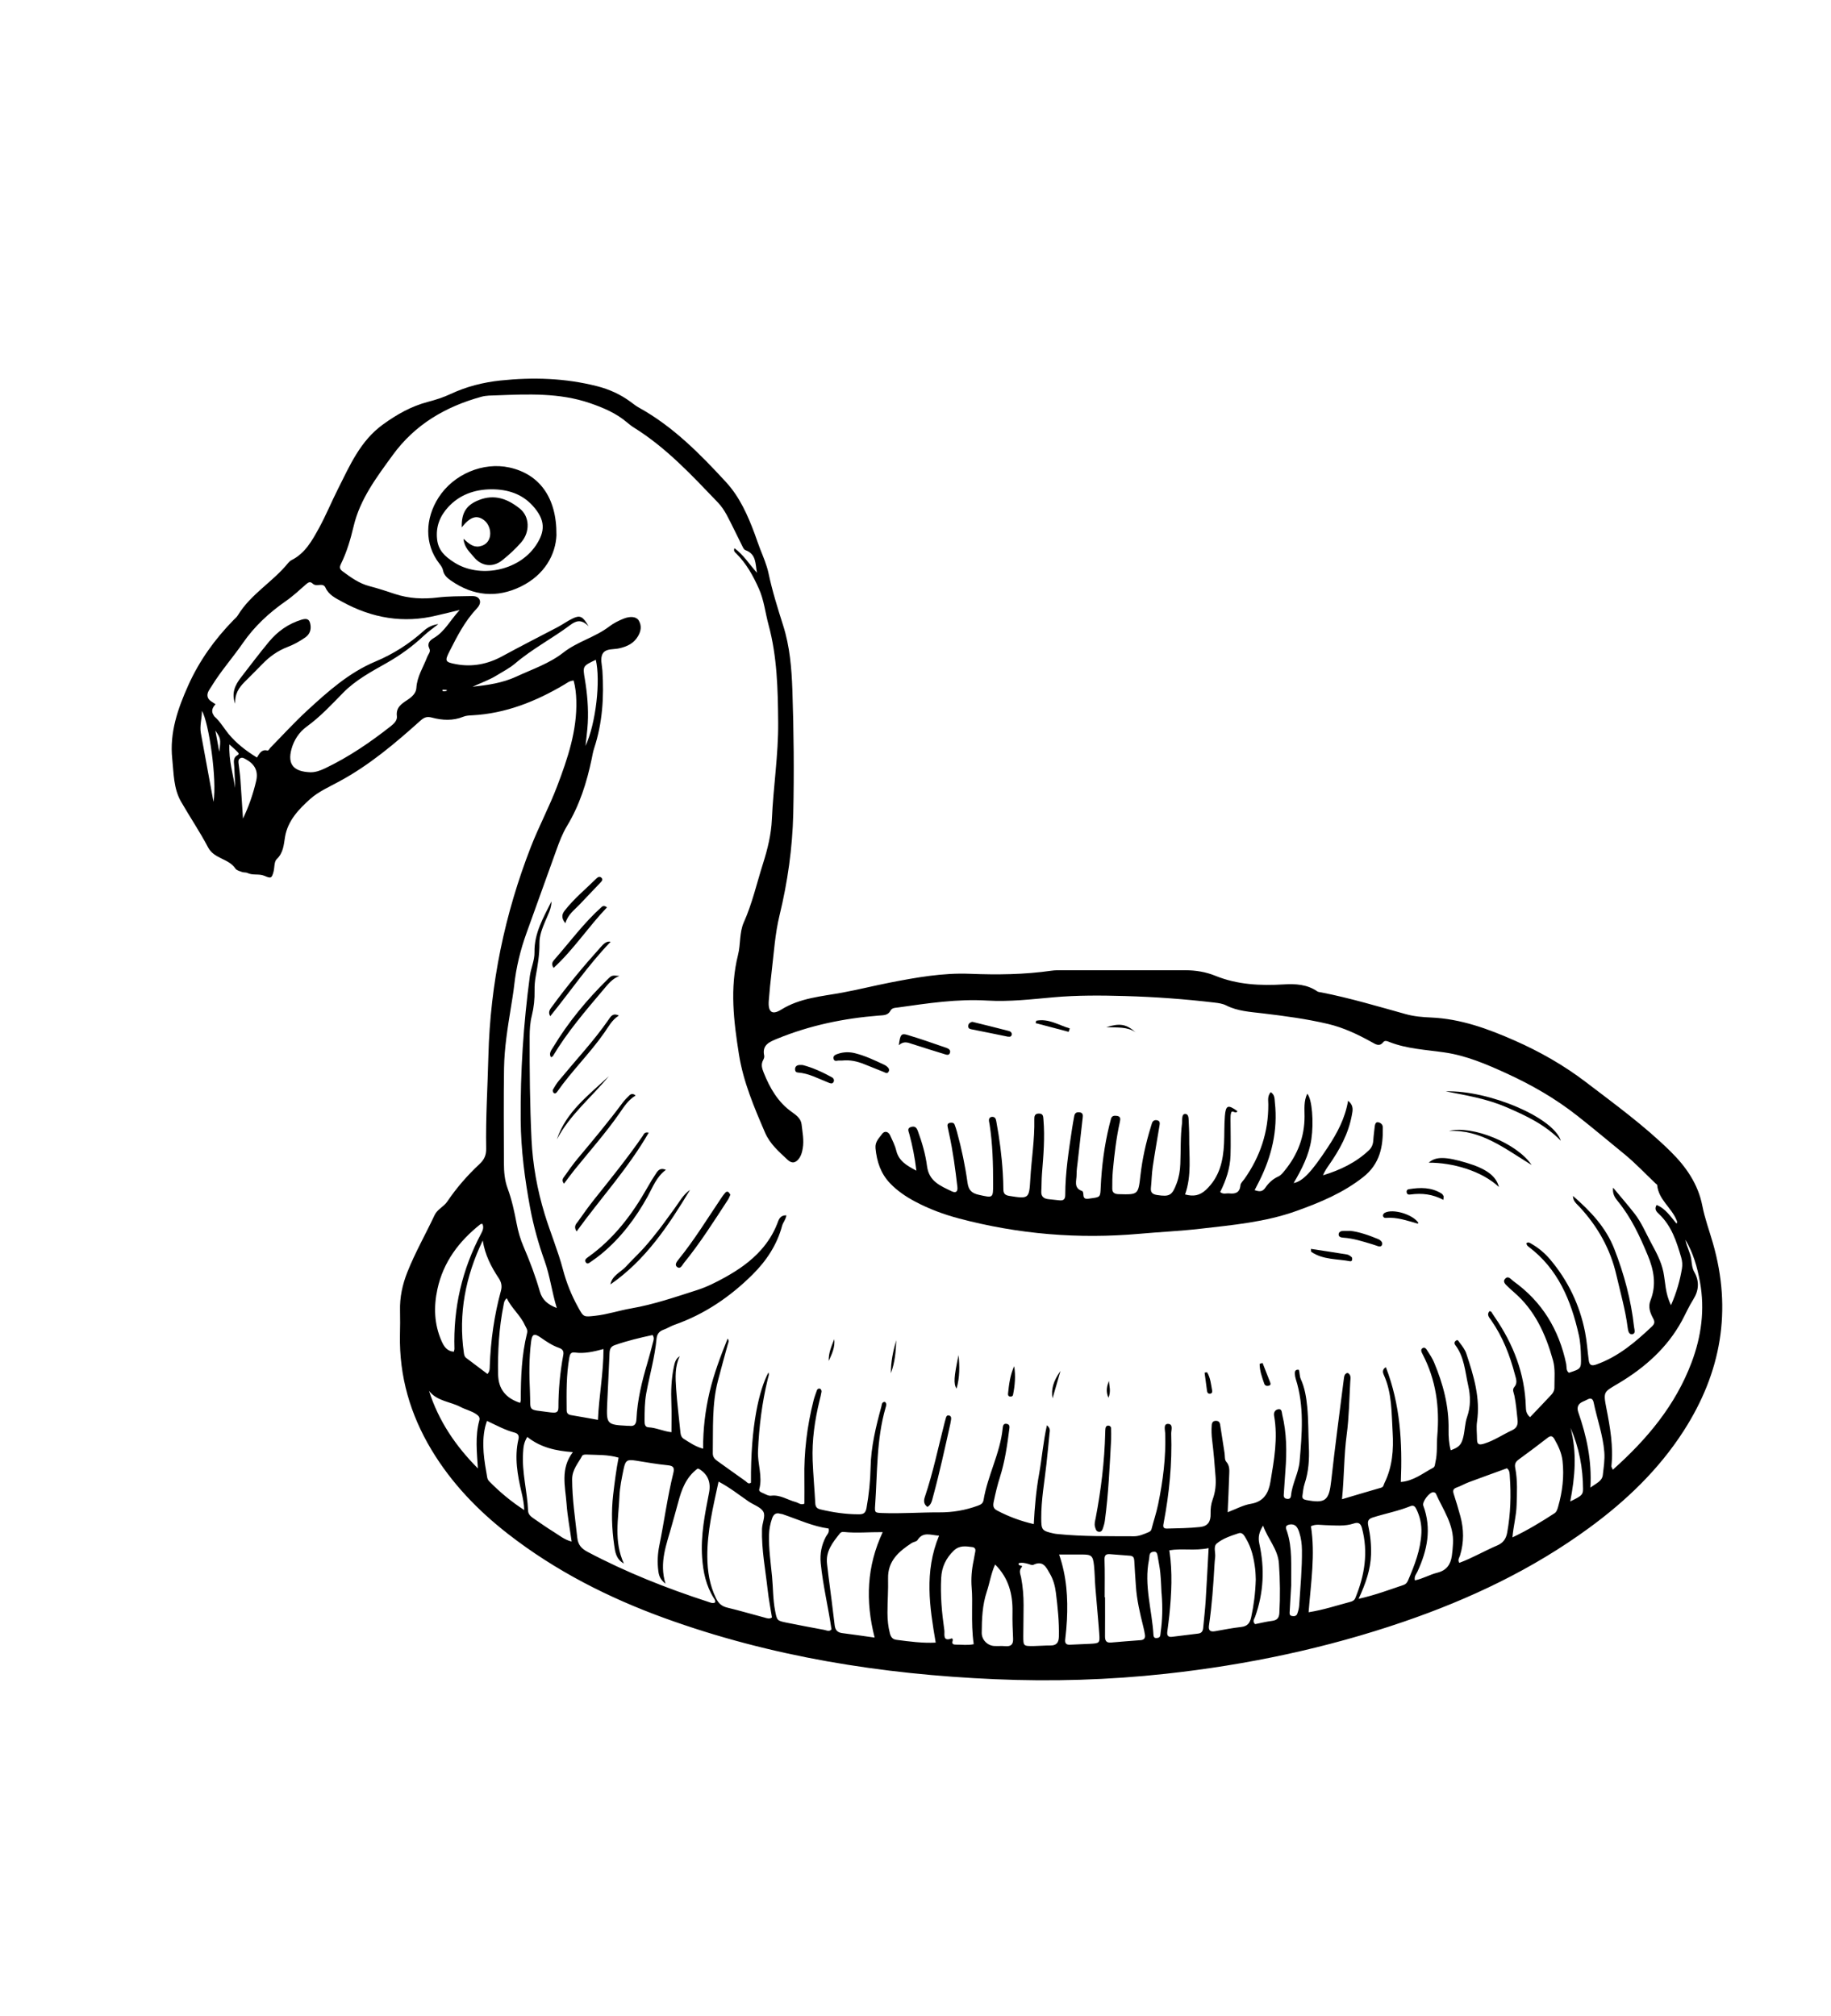 <?xml version="1.0" encoding="UTF-8"?>
<svg xmlns="http://www.w3.org/2000/svg" id="Calque_1" viewBox="0 0 454 500">
  <path d="m142.19,168.76c-1.07.11-1.62.63-2.24.99-7.08,4.2-14.56,7.2-22.9,7.64-.72.04-1.5.07-2.15.34-2.59,1.06-5.23.91-7.81.22-1.26-.34-1.94-.04-2.86.78-6.26,5.61-12.67,11.05-20.12,15.06-2.48,1.34-5.2,2.56-7.21,4.36-2.78,2.5-5.56,5.35-6.23,9.43-.32,1.95-.41,3.91-2.06,5.48-.66.63-.51,2.07-.79,3.13-.46,1.69-.67,1.67-2.33.98-1.28-.54-2.81-.03-4.13-.68-.39-.19-.92-.08-1.33-.24-.59-.22-1.37-.41-1.67-.87-1.67-2.51-5.25-2.36-6.76-5.23-2.04-3.87-4.5-7.52-6.69-11.32-1.9-3.29-1.82-7.03-2.2-10.65-.69-6.5,1.38-12.45,3.98-18.24,2.72-6.06,6.54-11.39,11.18-16.14.38-.39.83-.75,1.11-1.21,3.19-5.27,8.7-8.3,12.48-12.99.23-.28.52-.54.84-.7,3.39-1.71,5.1-4.86,6.82-7.99,1.71-3.13,3.06-6.43,4.66-9.6,2.94-5.82,5.52-11.93,11.13-16.01,3.45-2.51,7.05-4.55,11.16-5.63,1.95-.51,3.84-1.11,5.67-1.97,3.91-1.83,8.03-2.88,12.36-3.34,8.07-.85,16.05-.6,23.94,1.41,3.04.77,5.85,2.05,8.38,3.93.66.49,1.31,1.01,2.03,1.4,8.45,4.68,15.13,11.47,21.57,18.46,3.37,3.66,5.4,8.23,7.12,12.87.44,1.19.83,2.4,1.29,3.58.8,2.04,1.69,4.08,2.14,6.21.93,4.39,2.27,8.65,3.62,12.91,1.65,5.19,2.09,10.6,2.28,15.96.35,10.23.45,20.47.22,30.7-.2,8.49-1.39,16.92-3.4,25.2-1.11,4.55-1.39,9.2-1.94,13.82-.29,2.45-.55,4.9-.73,7.36-.21,2.8.81,3.62,3.08,2.21,4.68-2.92,10.01-3.27,15.19-4.23,3.95-.73,7.85-1.71,11.78-2.48,6.52-1.27,13.1-2.45,19.82-2.18,6.77.27,13.52.2,20.24-.77.9-.13,1.82-.11,2.74-.11,10.14,0,20.29.01,30.43,0,2.59,0,5.08.41,7.49,1.39,5.47,2.21,11.16,2.47,16.97,2.12,2.85-.17,5.74-.02,8.25,1.72.28.19.68.2,1.04.27,7.08,1.39,13.99,3.46,20.94,5.39,2.05.57,4.14.74,6.23.83,7.36.32,14.12,2.79,20.74,5.71,6.27,2.77,12.18,6.12,17.69,10.33,7.19,5.49,14.49,10.8,20.95,17.16,3.83,3.77,6.84,8.06,7.9,13.5.61,3.13,1.72,6.13,2.6,9.18,4.83,16.73,2.06,32.18-7.23,46.63-6.16,9.58-14.25,17.33-23.4,24.03-14.06,10.3-29.61,17.67-46.03,23.3-19.17,6.57-38.87,10.71-59.01,12.91-14.12,1.54-28.25,1.96-42.42,1.34-27.98-1.22-55.41-5.55-81.84-15.15-13.9-5.05-26.98-11.69-38.71-20.8-7.57-5.88-14.13-12.7-19.09-20.96-5.24-8.74-7.99-18.18-7.8-28.42.04-2.01.07-4.02.02-6.03-.09-3.35.6-6.53,1.83-9.62,1.93-4.85,4.52-9.38,6.73-14.09.7-1.49,2.25-2.05,3.14-3.36,2.3-3.41,5.01-6.53,8.03-9.34,1.16-1.08,1.66-2.21,1.63-3.8-.14-7.68.36-15.35.55-23.02.46-17.89,4.05-35.15,10.53-51.81,1.99-5.1,4.59-9.96,6.53-15.08,2.59-6.82,4.95-13.76,4.74-21.23-.05-1.64-.21-3.26-.66-4.93Zm77.2,178.87c.57.43.32,1,.19,1.47-2.29,7.91-2.01,16.1-2.59,24.19-.13,1.86-.08,1.86,1.9,1.93,4.66.17,9.32-.19,13.98-.17,3.35.02,6.51-.52,9.63-1.67.78-.29,1.24-.58,1.38-1.42,1.01-6.05,4.1-11.54,4.73-17.69.06-.61.13-1.39,1.1-1.15.74.18.61.81.54,1.34-.51,3.99-1.08,7.96-2.3,11.81-.64,2-1.12,4.04-1.55,6.1-.22,1.07-.15,1.71.85,2.23,2.83,1.49,5.8,2.6,9.08,3.36.22-4.25.58-8.34,1.31-12.38.71-3.95,1.02-7.98,1.94-12.12.96.76.71,1.43.65,2.01-.23,2.55-.5,5.09-.77,7.64-.49,4.45-1.3,8.86-1.28,13.35,0,2.94.16,3.17,3.02,3.81.36.08.72.13,1.08.16,6.29.64,12.59.51,18.9.55,1.23,0,2.31-.48,3.41-.93.42-.17.8-.34.94-.88.52-2.03,1.2-4.02,1.62-6.07,1.21-5.83,1.97-11.7,1.76-17.68-.03-.81-.48-2.3.65-2.31,1.44-.01.82,1.55.84,2.41.25,7.42-.47,14.78-1.85,22.06-.16.82-.32,1.53.82,1.49,2.74-.08,5.49-.09,8.21-.39,1.94-.22,2.64-1.34,2.59-3.31-.03-1.2.1-2.38.51-3.51.68-1.84.87-3.74.72-5.67-.22-3-.47-6.01-.84-8.99-.16-1.28-.21-2.54-.11-3.82.05-.62.34-1.02,1.02-1.03.66-.01.97.33,1.07.97.35,2.34.72,4.68,1.09,7.02.11.72-.01,1.65.39,2.11,1.01,1.12.78,2.38.75,3.61-.08,2.9-.24,5.81-.37,8.96,2.06-.78,3.87-1.79,5.79-2.1,3.26-.54,4.38-2.81,4.82-5.47.91-5.39,1.88-10.82.91-16.33-.16-.92.27-1.5,1.03-1.64.91-.16.85.75.98,1.31,1.11,4.58,1.16,9.22.79,13.89-.16,2-.26,4.01-.41,6.01-.05.72.31.98.95,1.02.58.03.8-.31.85-.82.28-2.94,1.88-5.59,2.13-8.48.59-6.82,1.19-13.68-.94-20.4-.14-.43-.22-.89-.24-1.34-.03-.61.15-1.1.98-.98.26.73.15,1.54.49,2.3.99,2.18,1.37,4.52,1.6,6.9.32,3.28.25,6.57.4,9.86.14,3.12-.05,6.2-1.05,9.2-.32.94-.39,1.97-.54,2.96-.1.67.26.95.91,1.07,4.82.93,5.69.13,6.23-4.78.93-8.44,2.07-16.85,3.13-25.27.08-.62.15-1.29.94-1.48.95.51.69,1.41.65,2.19-.25,4.38-.3,8.78-.88,13.12-.7,5.24-.61,10.5-1.17,16.03,3.4-1.01,6.53-1.95,9.67-2.85.68-.19.64-.74.88-1.21,1.95-3.97,2.27-8.24,2.01-12.52-.29-4.81-.13-9.72-2.2-14.27-.26-.57-.43-1.34.52-1.89,3.59,9.29,4.11,18.77,3.71,28.46,3.17-.25,5.45-2.17,7.98-3.51.53-.28.47-.89.6-1.43.51-2.17.27-4.37.46-6.54.6-7.07-.32-13.84-3.64-20.19-.26-.49-.58-1.11-.06-1.49.6-.43.99.21,1.26.64.59.92,1.21,1.84,1.63,2.84,2.25,5.35,3.72,10.88,3.61,16.75-.03,1.71.08,3.4.53,5.07,2.06-.75,2.68-1.36,3.15-3.43.37-1.6.37-3.3.91-4.83.92-2.62.86-5.22.27-7.82-.78-3.44-.95-7.09-3.23-10.06-.24-.31-.21-.71.11-.98.55-.46.67,0,.97.39.67.88,1.35,1.73,1.7,2.79,1.82,5.48,3.5,10.96,2.64,16.87-.21,1.43,0,2.92,0,4.38,0,1.34.6,1.4,1.76,1.05,2.48-.76,4.59-2.24,6.91-3.31,1.2-.56,1.51-1.37,1.38-2.62-.21-2-.38-4-.78-5.97-.14-.68-.6-1.48-.05-2.11.9-1.03.47-2.04.19-3.09-1.26-4.8-3.03-9.38-5.89-13.49-.46-.66-1.21-1.37-.43-2.27.27.07.39.07.42.12.3.45.58.92.89,1.36,4.6,6.69,7.45,13.98,7.7,22.19.03.85.06,1.79,1.05,2.62,1.84-1.93,3.6-3.75,5.32-5.61.43-.46.73-1.06.72-1.74-.02-2.28.26-4.59-.37-6.82-1.8-6.43-4.48-12.37-9.69-16.84-.49-.42-.96-.85-1.42-1.3-.57-.56-1.46-1.22-.73-2.02.79-.87,1.46.19,2.05.61,7.1,5.08,11.3,12.02,13.08,20.51.15.73-.08,1.65.67,2.2,3.03-.98,3.06-.98,2.99-3.93-.04-1.82-.13-3.65-.53-5.44-1.92-8.56-5.14-16.38-12.45-21.88-.29-.22-.53-.48-.54-.88.46-.38.84-.08,1.23.14,1.76,1.01,3.3,2.3,4.61,3.84,4.46,5.27,7.37,11.31,8.7,18.07.46,2.32.6,4.71.92,7.05.17,1.2.74,1.39,1.93.96,5.4-1.93,9.61-5.52,13.68-9.36.71-.67.84-1.16.34-2.07-.73-1.35-1.3-2.82-.65-4.44,1.52-3.82.86-7.5-.67-11.17-1.97-4.74-4.11-9.37-7.39-13.38-.72-.88-1.42-1.84-1.21-3.41,1.92,2.31,3.7,4.35,5.36,6.48,1.63,2.1,2.66,4.57,3.91,6.91,1.29,2.41,2.64,4.78,3.2,7.53.52,2.57.43,5.3,1.89,8.22,1.41-3.24,2.21-6.11,2.71-9.07.15-.9.09-1.83-.17-2.72-1.16-3.96-2.39-7.89-5.54-10.83-.62-.58-1.19-1.17-.57-2.23,2.22.89,3.46,2.89,4.95,4.63.27-.48.06-.68-.04-.93-1.25-3.07-4.46-5.06-4.77-8.65-.01-.13-.25-.25-.39-.38-2.58-2.45-5.03-5.07-7.78-7.31-3.89-3.17-7.72-6.41-11.67-9.51-5.45-4.29-11.35-7.66-17.58-10.51-4.9-2.24-9.89-4.38-15.26-5.16-4.6-.68-9.28-.86-13.68-2.58-.5-.2-1.13-.5-1.53,0-.99,1.25-1.92.55-2.88.02-3.44-1.91-6.99-3.6-10.84-4.51-5.34-1.26-10.78-1.98-16.21-2.63-3.09-.37-6.18-.52-9.03-1.96-.9-.46-1.91-.59-2.91-.71-7.35-.87-14.73-1.41-22.13-1.62-5.94-.17-11.9-.22-17.81.31-5.47.49-10.92,1.14-16.41.81-7.45-.45-14.76.68-22.09,1.71-.72.1-1.5.04-1.91.81-.63,1.18-1.73,1.11-2.85,1.2-8.7.68-17.15,2.43-25.25,5.75-1.9.78-3.79,1.53-3.2,4.21.07.32-.08.74-.25,1.05-.61,1.09-.31,2.07.12,3.14,1.55,3.88,3.57,7.39,7.09,9.85,1.05.73,2.15,1.62,2.3,2.95.22,1.98.65,3.98.29,5.99-.14.81-.33,1.61-.79,2.32-.86,1.29-1.84,1.55-2.95.52-2.14-1.99-4.41-3.98-5.58-6.7-2.71-6.28-5.41-12.63-6.49-19.42-1.3-8.2-2.31-16.47-.23-24.72.67-2.66.3-5.53,1.43-8.06,2.1-4.69,3.21-9.7,4.76-14.57,1.13-3.56,2.04-7.25,2.2-10.99.35-8.03,1.63-15.98,1.56-24.05-.07-8.15-.24-16.27-2.39-24.18-.81-2.99-1.12-6.12-2.4-8.97-1.42-3.18-3.09-6.22-5.61-8.71-.28-.28-.75-.58-.43-1.31,2.28,1.69,3.74,4.07,5.58,6.1-.44-2.15-.11-4.63-2.87-5.62-.48-.17-.75-1-1.05-1.56-.67-1.3-1.27-2.63-1.94-3.93-1.12-2.19-2.09-4.5-3.82-6.31-6.45-6.73-12.79-13.58-20.8-18.57-.62-.38-1.2-.84-1.75-1.31-2.7-2.29-5.85-3.63-9.17-4.77-7.59-2.61-15.4-2.23-23.2-1.94-1.25.05-2.5.01-3.77.36-8.9,2.46-16.45,6.88-21.97,14.48-3.98,5.48-8.08,10.87-9.68,17.64-.76,3.21-1.68,6.36-3.14,9.33-.39.79-.35,1.28.4,1.83,2.06,1.52,4.11,3.02,6.67,3.68,2.12.55,4.2,1.24,6.28,1.93,3.46,1.15,7.01,1.32,10.57.89,2.74-.33,5.47-.31,8.21-.36.86-.02,1.76.03,2.2.81.5.9-.24,1.85-.72,2.36-2.93,3.1-4.81,6.84-6.71,10.57-1.21,2.39-1.07,2.64,1.64,3.15,4.02.76,7.88-.02,11.4-1.94,4.57-2.49,9.21-4.85,13.81-7.26,1.29-.68,2.48-1.57,3.8-2.18,1.75-.82,2.45-.47,3.86,2-1.81-1.91-3.22-1.33-4.54-.34-4.46,3.34-9.44,5.92-13.7,9.56-1.38,1.17-3.05,2.01-4.6,2.97-1.87,1.15-3.95,1.85-5.94,2.79,3.73-.41,7.43-.93,10.86-2.52,3.96-1.84,8.15-3.21,11.67-5.97,3.45-2.71,7.86-3.78,11.36-6.45,1.1-.84,2.32-1.45,3.6-1.96,1.65-.65,3.14-.51,3.73.48.76,1.3.56,2.59-.19,3.88-1.06,1.81-2.71,2.56-4.66,3.01-1.39.32-3.24,0-4.04,1.23-.76,1.17-.23,2.85-.13,4.3.42,6.53.02,12.96-2.04,19.23-.28.86-.44,1.77-.62,2.67-1.22,5.85-3,11.47-6.12,16.63-1.13,1.88-1.91,3.94-2.65,6.01-2.47,6.87-4.94,13.75-7.42,20.62-1.49,4.14-2.52,8.39-3.01,12.77-.21,1.9-.54,3.8-.84,5.69-.8,4.96-1.61,9.93-1.69,14.96-.12,7.86-.05,15.72-.03,23.58,0,2.1.18,4.23.91,6.21,1.05,2.85,1.68,5.78,2.24,8.74.37,1.98.93,3.91,1.73,5.76,1.55,3.61,2.94,7.29,4.02,11.07.6,2.11,1.97,3.27,4.21,4.12-1.24-4.04-1.68-7.92-3.01-11.64-1.53-4.28-2.77-8.72-3.6-13.19-1.33-7.17-2.28-14.37-2.34-21.74-.1-12,.68-23.89,2.27-35.76.27-2,1.19-3.87,1.15-5.9-.09-4.72,2.22-8.6,4.21-12.61,0,1.78-.87,3.3-1.52,4.87-.74,1.78-1.49,3.58-1.46,5.53.03,2.77-.43,5.45-.92,8.15-.21,1.16-.32,2.36-.29,3.54.04,2.12-.17,4.2-.68,6.25-.43,1.7-.53,3.42-.54,5.16-.03,8.5.06,17,.46,25.49.3,6.32,1.42,12.51,3.26,18.55,1.41,4.62,3.31,9.1,4.54,13.77.88,3.32,2.12,6.39,3.76,9.35,1.37,2.49,1.35,2.43,4.3,2.1,3.01-.33,5.88-1.31,8.85-1.82,5.59-.97,10.95-2.82,16.33-4.54,2.42-.77,4.74-1.94,6.97-3.18,3.28-1.82,6.37-3.95,8.89-6.78,1.72-1.93,3.07-4.07,4.02-6.49.37-.94.61-2.12,2.27-2.09-.13,1.07-.82,1.73-1.05,2.58-1.26,4.71-3.87,8.66-7.28,12.06-5.57,5.54-11.94,9.89-19.42,12.51-.94.33-1.8.9-2.74,1.23-1.1.39-1.6,1.16-1.7,2.24-.42,4.57-1.71,8.97-2.54,13.46-.42,2.27-.42,4.54-.43,6.83,0,.75.03,1.61.99,1.66,1.93.1,3.68,1,5.68,1.21,0-2.44.07-4.79-.02-7.14-.12-3.03-.02-6.03.6-9,.21-1.01.42-2.06,1.47-2.71-1.24,2.6-1.07,5.34-.89,8.04.24,3.64.72,7.27,1.07,10.9.07.68.27,1.22.88,1.6,1.43.88,2.81,1.88,4.74,2.4-.03-4.89.54-9.51,1.6-14.04,1.07-4.53,2.71-8.87,4.48-13.27.44.61.16,1,.04,1.43-.83,2.99-1.64,5.98-2.43,8.98-1.55,5.92-1.18,11.97-1.29,17.99-.02,1,.47,1.48,1.16,1.98,2.31,1.64,4.6,3.31,6.92,4.94.39.28.74.89,1.39.42-.11-14.23,2.06-23.1,4.33-27.34.24.57-.04,1.07-.16,1.6-1.43,5.88-2.17,11.83-2.43,17.89-.14,3.2,1.19,6.3.31,9.49-.11.39.27.67.61.8.76.3,1.58.88,2.3.79,2.3-.3,4.09,1.04,6.13,1.57.67.17,1.24.81,2.15.41,0-2.05.03-4.15,0-6.24-.12-6.52.66-12.94,2.25-19.26.22-.88.54-1.74.85-2.6.14-.39.52-.56.87-.37.17.09.31.47.28.69-.11.72-.3,1.43-.47,2.14-1.2,4.9-1.92,9.87-1.73,14.93.14,3.56.47,7.11.66,10.66.05.9.48,1.28,1.29,1.47,3.1.74,6.24,1.2,9.44,1.21,1.15,0,1.72-.22,1.97-1.57.6-3.34.94-6.69,1.01-10.07.11-5.17,1.32-10.13,2.67-15.07.13-.49.07-1.15.87-1.18Zm-110.74-192.83c-1.18.94-2.44,1.79-3.53,2.82-2.8,2.66-5.89,4.88-9.25,6.79-3.81,2.16-7.7,4.23-10.81,7.41-2.87,2.94-5.66,5.94-9.01,8.37-1.89,1.37-3.17,3.34-3.78,5.58-1.04,3.86.6,5.56,4.59,5.74,1.26.06,2.53-.4,3.69-.95,5.88-2.8,11.23-6.45,16.34-10.47.81-.63,1.65-1.47,1.52-2.48-.28-2.19,1.17-3.08,2.61-4.04,1.11-.74,2.14-1.63,2.22-2.97.17-2.85,1.73-5.15,2.69-7.69.25-.66.92-1.28.55-2.03-.68-1.38.18-2.12,1.12-2.68,2.67-1.58,3.98-4.31,6.38-6.93-1.42.34-2.21.54-2.99.72-.89.21-1.78.42-2.66.63-8.3,2.04-16.12.67-23.52-3.41-1.58-.87-3.29-1.66-4.1-3.47-.26-.58-.72-.74-1.34-.69-.63.05-1.32.18-1.83-.31-.62-.6-1.06-.35-1.61.12-1.65,1.44-3.26,2.96-5.05,4.2-4.15,2.89-7.78,6.24-10.68,10.44-2.49,3.6-5.42,6.89-7.71,10.64-.47.77-1.16,1.54-1.04,2.48.14,1.08,1.22,1.45,2,2.02-.78.84-1.19,1.73-.43,2.8.05.07.08.18.14.23,1.43,1.25,2.35,2.91,3.52,4.34,1.89,2.3,4.31,4.18,7.03,5.85.62-.97,1.11-2.07,2.52-1.75.42.1.55-.41.79-.66,3.01-3.06,5.9-6.24,9.05-9.15,5.17-4.76,10.39-9.46,17.02-12.25,4.4-1.84,8.41-4.39,11.97-7.6,1-.91,2.19-1.49,3.59-1.67Zm68.66,242.56c.13-.42-.12-.73-.3-1.02-1.96-3.1-2.67-6.51-2.92-10.14-.38-5.46.69-10.73,1.72-16.02q.76-3.93-2.45-5.88c-.14-.09-.34-.08-.4-.09-2.87,2.13-3.98,5.2-4.82,8.42-.51,1.94-1.08,3.87-1.61,5.81-1.24,4.54-3.14,9-1.52,14.3-1.37-1.07-1.64-2.09-1.78-3.19-.27-2.11-.17-4.2.25-6.27,1.22-5.99,2.01-12.07,3.48-18.01.31-1.26.04-1.77-1.36-1.9-2.63-.26-5.24-.72-7.86-1.14-2.21-.35-2.65-.16-3.12,2.11-.46,2.23-.94,4.5-1.03,6.76-.23,5.5-1.45,11.08,1.1,16.64-1.94-1.09-2.17-2.87-2.4-4.53-.6-4.17-.74-8.35-.25-12.57.36-3.05.74-6.1,1.34-9.16-2.72-.8-5.38-.64-8.01-.77-.34-.02-.88.06-1,.28-1.01,1.89-2.52,3.45-2.51,5.91.02,4.87.75,9.64,1.28,14.45.19,1.75,1.03,2.69,2.56,3.5,9.55,5.06,19.55,9.02,29.82,12.36.59.19,1.18.52,1.82.17Zm222.58-32.87c8.56-7.62,15.56-16.03,19.55-26.64,2.42-6.44,3.31-13.07,2.08-19.9-.66-3.69-1.69-7.25-3.61-10.5.28,1.7,1.23,3.18,1.45,4.9.14,1.07.19,2.13.77,3.15,1.28,2.26,1.1,4.58-.28,6.75-1.08,1.7-1.87,3.54-2.82,5.29-3.62,6.67-9.16,11.58-15.56,15.42-3.78,2.27-4,1.98-3.17,6.24.94,4.76,1.77,9.52,1.25,14.4-.02.15.12.32.35.88Zm-221.72,2.93c-1.36,6.34-2.84,12.35-2.79,18.61.03,3.61.56,7.06,2.17,10.34.61,1.25,1.4,1.97,2.78,2.3,3.1.74,6.16,1.66,9.25,2.47.59.16,1.23.43,1.83-.04-.36-2.24-.8-4.47-1.05-6.71-.56-5.07-1.56-10.11-1.42-15.24.04-1.44.91-3.17.35-4.22-.63-1.19-2.44-1.73-3.7-2.6-2.32-1.59-4.52-3.37-7.42-4.91Zm27.3,11.64c-3.94-.53-7.63-2.27-11.47-3.57-.17-.06-.36-.04-.54-.1-1.13-.35-1.7.22-2.04,1.22-.45,1.3-.7,2.61-.74,4-.09,3.48.42,6.91.75,10.35.27,2.81.21,5.65.75,8.44.48,2.46.46,2.51,2.8,2.99,3.12.63,6.25,1.22,9.39,1.8.58.11,1.21.54,1.8-.12-.79-5.47-2.12-10.88-2.67-16.42-.23-2.37.2-4.51,1.29-6.58.28-.53.89-.95.67-2.01Zm11.4,27.05c-2.33-9.13-1.96-17.68,2-26.16-3.42-.03-6.52.29-9.61-.04-.36-.04-.72.01-.99.34-1.78,2.23-3.58,4.44-3.2,7.58.12,1,.23,2,.35,2.99.52,4.07,1.07,8.14,1.54,12.22.14,1.19.67,1.79,1.85,1.95,2.52.32,5.04.69,8.05,1.11Zm15.97-25.28c-2.08-.13-3.97-1.08-5.35,1.1-.24.39-.98.43-1.43.72-3.2,2.1-5.97,4.45-5.86,8.82.07,2.82-.15,5.65-.15,8.48,0,1.73.16,3.45.61,5.14.25.92.69,1.45,1.62,1.57,3.24.42,6.48.86,9.73.69-1.51-8.84-2.88-17.55.83-26.52Zm91.63,18.99c3.74-.59,7.02-1.7,10.36-2.58.51-.13.99-.36,1.23-.96,2.32-5.63,3.25-11.36,1.63-17.37-.33-1.22-.98-1.45-1.99-1.11-2.32.78-4.69.46-7.06.42-1.16-.02-2.35-.34-3.59.27,1.11,7.01-.01,13.97-.58,21.33Zm12.39-3.33c4.17-.93,7.65-2.26,11.16-3.44.57-.19.88-.59,1.11-1.12,1.62-3.79,3.12-7.61,3.31-11.8.09-2.05-.34-3.99-1.22-5.83-.29-.61-.66-1.13-1.47-.8-3.05,1.24-6.3,1.84-9.43,2.84-1.19.38-1.26,1.08-1.04,2.09.51,2.33.74,4.67.67,7.07-.11,3.73-1.31,7.15-3.08,10.99Zm36.78-32.37c-3.13,1.14-6.28,2.27-9.42,3.44-1.02.38-1.97.95-3,1.31-.9.32-1.05.76-.76,1.64.6,1.81,1.13,3.65,1.64,5.49.88,3.24.91,6.47-.07,9.71-.17.57-.68,1.11-.19,1.86,3.24-1.2,6.22-2.96,9.39-4.31,1.53-.65,2.21-1.68,2.49-3.24.83-4.6.98-9.23.64-13.88-.05-.7,0-1.49-.71-2.02Zm-62.27,27.55c-.03-.58-.03-1.59-.15-2.58-.32-2.64-.89-5.23-2.27-7.54-.4-.67-.86-1.65-1.84-1.32-1.89.64-3.88,1.26-5.41,2.54-.91.76-.26,2.25-.4,3.41-.07.63-.14,1.27-.17,1.91-.28,5.01-.63,10.02-1.36,14.99-.18,1.25.3,1.65,1.52,1.44,2.15-.39,4.31-.8,6.48-1.05,1.54-.18,2.14-.95,2.46-2.4.64-2.96,1.04-5.93,1.14-9.38Zm63.65-10.42c3.81-1.8,7.13-3.84,10.4-5.96.56-.36.74-1.02.92-1.64,1.07-3.73,1.52-7.52,1.09-11.38-.22-1.93-1.03-3.68-1.99-5.35-.44-.77-.88-1.02-1.7-.37-2.37,1.85-4.79,3.65-7.23,5.43-.76.56-.99,1.13-.8,2.09.6,3.07.43,6.18.33,9.28-.08,2.55-.77,5.01-1.03,7.91Zm-244.28-24.91c-.93,1.51-.96,2.7-1.04,3.89-.33,4.88,1.04,9.6,1.24,14.43.04.94.71,1.44,1.39,1.91,1.65,1.14,3.3,2.3,5,3.35,1.36.84,2.61,1.92,4.41,2.37-.45-3.26-1.04-6.31-1.26-9.38-.31-4.26-1.6-8.67,1.56-12.8-4.23-.31-8.02-1.15-11.3-3.77Zm-11.05-48.69c-4.25,8.86-6.07,18.1-4.67,27.87.07.46.15.91.54,1.21,1.77,1.34,3.55,2.68,5.31,4,.63-.72.54-1.38.57-2,.23-6.32,1.1-12.54,2.77-18.64.32-1.18.09-2.15-.54-3.1-1.89-2.83-3.42-5.82-3.97-9.35Zm179.99,76.27c-3.47.72-6.57,0-9.74.54.82,5.42.54,10.75,0,16.09-.14,1.36-.33,2.71-.5,4.06-.12.89.13,1.43,1.16,1.3,2.17-.27,4.33-.55,6.5-.8.93-.11,1.17-.71,1.24-1.51.2-2.17.46-4.34.6-6.52.27-4.25.48-8.51.74-13.16Zm-137.88-52.85c-3.13.68-6.29,1.42-9.37,2.51-1.08.38-1.26,1.08-1.3,2.07-.16,4.18-.4,8.36-.58,12.55-.21,4.95-.05,5.12,4.91,5.38.18,0,.37-.01.55.01,1.32.2,1.74-.43,1.8-1.68.23-4.76,1.36-9.35,2.71-13.9.49-1.66.93-3.33,1.36-5.01.15-.59.45-1.21-.08-1.94Zm112.1,65.04h.1c0,3.19.02,6.39-.01,9.58-.01,1.09.22,1.76,1.51,1.64,2.45-.23,4.91-.4,7.37-.59.79-.06,1.14-.52,1.03-1.29-.11-.72-.26-1.43-.44-2.14-.82-3.28-1.59-6.56-1.81-9.95-.14-2.09-.3-4.18-.4-6.28-.04-.74-.23-1.22-1.06-1.28-1.64-.11-3.27-.25-4.91-.38-.99-.08-1.45.18-1.41,1.36.11,3.1.04,6.2.04,9.31Zm-32.46,11.65c-.41-2.82-.43-5.53-.41-8.25.01-1.91.06-3.83-.1-5.73-.19-2.3,0-4.54.48-6.78.15-.71.24-1.44.4-2.15.15-.66-.06-1.1-.72-1.19-1.62-.21-3.19-.48-4.6.88-1.95,1.87-2.98,4.1-3.12,6.73-.24,4.38.17,8.74.79,13.07.12.83-.51,2.85,1.78,1.98.25-.09.36.33.27.59-.28.8.2.95.82.94,1.43-.02,2.88.22,4.41-.11Zm21.17-22.25c1.89,5.45,2.2,10.79,1.94,16.18-.08,1.63-.24,3.27-.43,4.89-.11.96.27,1.34,1.2,1.29,1.64-.08,3.28-.13,4.91-.22,2.42-.13,2.5-.16,2.33-2.53-.27-3.81-.66-7.62-.96-11.43-.15-1.82-.15-3.64-.34-5.45-.26-2.47-.63-2.75-3.06-2.74-1.72.01-3.45,0-5.59,0Zm-10.02,2.17c-.28.81,1.25.36.73.96-.78.92-.29,1.74-.13,2.58.43,2.25.61,4.52.61,6.81,0,2.56-.06,5.11-.07,7.67,0,2.51.01,2.53,2.61,2.5,1.37-.02,2.74-.15,4.11-.14,1.53.02,2.07-.74,2.11-2.18.09-3.67-.3-7.3-.75-10.92-.2-1.63-.64-3.24-1.47-4.68-.9-1.55-1.67-3.41-4.12-2.22-.32.16-.88-.12-1.31-.24-.78-.21-1.55-.39-2.33-.15Zm-132.97-84.18c-.18.03-.4.01-.52.11-5.29,4.2-9.18,9.34-10.64,16.08-.95,4.39-.81,8.69,1.02,12.86.59,1.35,1.35,2.54,3.05,2.66.07-.33.15-.5.15-.68-.32-10.16,1.89-19.73,6.66-28.7.4-.74.66-1.49.28-2.33Zm1.12,48.88c-.21.69-.37,1.11-.46,1.54-.94,4.21-.2,8.35.53,12.49.06.34.25.71.5.95,2.61,2.66,5.46,5.03,8.68,7.12-.04-1.53-.33-2.92-.65-4.3-1.03-4.38-1.83-8.77-.79-13.26.21-.89-.11-1.43-.95-1.65-2.31-.6-4.39-1.74-6.84-2.9Zm28.89-17.83c-2.42.64-4.72,1.19-7.08.86-.99-.14-1.23.4-1.38,1.22-.77,4.33-.71,8.69-.67,13.06,0,.77.36,1.13,1.12,1.25,2.14.35,4.27.75,6.64,1.17.25-5.88,1.38-11.57,1.38-17.58Zm-13.12,15.71c1.01.09,1.95.26,1.95-1.19,0-4.37.4-8.71,1.2-13.01.18-.97-.12-1.48-1.09-1.82-1.64-.57-3.07-1.54-4.5-2.54-1.62-1.14-2.15-.88-2.39,1.08-.51,4.08-.48,8.17-.28,12.26.25,5.31-.86,4.37,5.11,5.22Zm-10.85-28.32c-.73.67-.7,1.25-.81,1.77-1.13,5.66-1.45,11.39-1.34,17.15.07,3.55,1.83,5.85,5.46,7.04.06-.26.16-.5.16-.75,0-5.57.21-11.13,1.56-16.57.21-.84-.27-1.35-.57-2-1.11-2.44-3.26-4.13-4.47-6.63Zm121.08,66.04c-1,2.19-1.33,4.52-2.06,6.72-1.11,3.33-1.24,6.8-1.26,10.26,0,1.71,1.44,3.15,3.14,3.23.91.04,1.83-.04,2.73.04,1.43.12,1.98-.47,1.91-1.9-.11-2.18-.19-4.37-.15-6.56.08-4.44-.95-8.46-4.32-11.8Zm104.09,3.93c1.96-.39,3.69-1.44,5.57-1.9,2.29-.57,3.28-2.04,3.59-4.18.15-.99.22-1.99.28-2.98.3-4.74-2.47-8.45-4.26-12.48-.08-.18-.45-.33-.67-.32-1.01.07-2.76,2.42-2.43,3.33,2.11,5.69,1,11.08-1.45,16.36-.29.62-.86,1.18-.64,2.17Zm-232.33-27.74c-.25-4.04-.73-8.01.36-11.96.21-.75-.27-1.17-.83-1.55-1.19-.8-2.66-1.12-3.82-1.74-2.57-1.36-5.83-1.41-7.84-4.01,2.39,7.49,6.62,13.71,12.13,19.25Zm194.69,14.17c-.98,1.55-1.3,2.83-.93,4.52,1.36,6.1,1.06,12.15-1.05,18.08-.19.55-.76,1.11,0,1.83,1.35-.27,2.77-.63,4.2-.81,1.23-.15,1.74-.72,1.81-1.93.23-4.11.18-8.21-.11-12.32-.25-3.53-2.74-6.04-3.92-9.36Zm81.16-9.43c1.46-1.1,2.89-1.58,3.07-3.13.21-1.89.53-3.78.37-5.71-.34-4.21-1.79-8.17-2.64-12.26-.19-.91-.67-1.23-1.55-.75-.4.22-.82.38-1.23.58q-1.66.79-1.02,2.61c2.05,5.88,3.37,11.88,3,18.66Zm-106.34,26.29c-.08-1.34-.12-3.26-.31-5.16-.14-1.45-.46-2.87-.69-4.31-.08-.48-.24-.92-.8-.92-.58,0-1.08.21-1.18.88-.06.36-.06.73-.13,1.08-1.29,6.35.75,12.49,1.11,18.74.02.38.18.7.64.71.48,0,.91-.09,1.04-.64.06-.26.06-.54.1-.81.42-2.99.53-5.99.24-9.57Zm32.15-2.2c-.1,1.71-.24,4.17-.38,6.63-.02.44-.12.96.49,1.1.56.12,1.17.08,1.39-.53.25-.68.44-1.41.48-2.13.3-4.56.73-9.11.68-13.68-.02-1.47-.2-2.92-.65-4.32-.16-.52-.37-1.06-.71-1.47-.52-.61-1.31-.68-2.03-.45-.93.3-.5,1.06-.32,1.6,1.36,4.09.99,8.31,1.04,13.25Zm-174.98-208.01c2.61-5.67,3.75-16.28,2.55-21.37-3.28,1.57-3.26,1.57-2.72,4.77.6,3.61.92,7.25.73,10.91-.1,1.9-.37,3.79-.56,5.69Zm-84.94,18.03c1.45-3.03,2.53-6.14,3.28-9.37.57-2.46-.38-4.17-2.54-5.35-.5-.27-.94-.59-1.48-.22-.44.29-.4.77-.35,1.23.14,1.26.35,2.52.44,3.78.24,3.31.44,6.62.66,9.93Zm-7.3-4.17c.91-5.45-1.15-19.71-2.87-22.57-.02,2.02-.59,3.73-.27,5.5,1.03,5.69,2.09,11.38,3.14,17.07Zm336.49,155.3c1.61,6.06,1.11,12.09-.09,18.19,2.79-1.34,3.18-1.65,3.18-3.05-.02-5.24-.98-10.31-3.08-15.14ZM56.88,184.62c-.19,4.04.94,7.37,1.41,10.79.01-1.73-.15-3.45-.2-5.18-.03-1.04-.47-2.26.78-2.94.59-.32.19-.62.02-.81-.49-.53-1.05-.99-2.01-1.87Zm-2.51,1.81c.4-3.17.38-3.27-.97-5.26.35,1.89.62,3.38.97,5.26Zm56.53-15.21c-.16-.06-.31-.17-.45-.15-.27.03-.82-.2-.73.21.06.24.77.2,1.17-.06Z"></path>
  <path d="m227.22,290.34c-.39-3.32-.98-6.25-1.76-9.15-.18-.66-.64-1.44.52-1.74.93-.24,1.31.24,1.6,1.03,1.05,2.84,1.9,5.77,2.28,8.73.5,3.81,3.38,4.89,6.14,6.23.98.47,1.53.1,1.38-1.12-.52-4.45-1.09-8.88-2.07-13.26-.12-.53-.23-1.07-.34-1.61-.11-.5-.01-.91.58-1,.47-.07.94-.07,1.15.45.23.59.42,1.21.59,1.82,1.14,4.14,2.02,8.36,2.61,12.6.27,1.92,1.12,2.61,2.84,2.99,3.52.78,3.51.85,3.51-2.72,0-4.94-.12-9.87-.88-14.76-.06-.36-.17-.72-.16-1.08.02-.54.41-.81.91-.78.7.04.82.61.92,1.15.78,4.23,1.35,8.48,1.6,12.77.08,1.37.15,2.74.15,4.11,0,1.02.47,1.41,1.45,1.57,4.87.78,4.95.7,5.23-4.21.28-4.92,1.1-9.81.99-14.75-.02-.78.08-1.46,1.14-1.46,1.09,0,1.06.74,1.12,1.48.38,4.48,0,8.95-.36,13.41-.12,1.46-.08,2.92-.17,4.38-.08,1.29.59,1.83,1.75,1.96.91.1,1.82.18,2.73.29,1.04.12,1.46-.28,1.46-1.37,0-5.5.87-10.92,1.68-16.34.16-1.08.36-2.16.56-3.24.15-.8.71-1,1.43-.86.74.14.72.73.66,1.27-.4,3.63-.82,7.26-1.23,10.89-.12,1.09-.31,2.19-.29,3.27.03,1.48-.86,3.32,1.4,4.08.16.05.27.49.27.74,0,1.52.96,1.2,1.89,1.07,2.3-.31,2.32-.3,2.42-2.65.23-5.22.89-10.37,2.13-15.45.13-.53.27-1.06.41-1.59.21-.82.83-.86,1.51-.76.93.14.85.78.71,1.44-.89,4.02-1.38,8.1-1.75,12.2-.13,1.45-.15,2.92-.14,4.38,0,.97.5,1.36,1.57,1.39,4.9.13,4.87.17,5.43-4.79.46-4,1.34-7.92,2.52-11.77.11-.35.2-.71.32-1.05.22-.6.66-.85,1.29-.71.75.17.67.75.58,1.3-.56,3.42-1.18,6.84-1.68,10.27-.25,1.71-.27,3.46-.45,5.18-.13,1.19.44,1.61,1.53,1.78,3.09.47,3.73.12,4.85-2.89.58-1.55.85-3.16.91-4.82.14-3.38,0-6.77.43-10.13.03-.27,0-.55.02-.82.06-.62.02-1.51.85-1.44.7.06.75.92.77,1.57.05,1.37.14,2.74.13,4.11-.05,4.73.67,9.52-1.02,14.28,2.03.54,3.6.34,5.21-1.18,3.34-3.15,4.24-7.12,4.45-11.41.11-2.28.03-4.57.21-6.85.22-2.71.78-2.9,3.09-1.23-.35.87-1.24-.37-1.51.34-.18.48-.18,1.06-.18,1.59,0,3.02.1,6.03,0,9.05-.1,3.23-1.14,6.24-2.56,9.09.76.65,1.51.27,2.2.34,1.53.17,2.65-.14,2.82-2.01.05-.56.64-1.08,1.01-1.6,3.9-5.54,5.95-11.67,5.9-18.48,0-.96-.27-2,.6-3.02,1.03.65.93,1.66,1.03,2.58.76,6.95-.82,13.43-3.93,19.6-.33.64-.66,1.28-1.09,2.12,1.14.39,1.94.46,2.64-.58.82-1.22,1.87-2.19,3.27-2.82.62-.28,1.11-.93,1.57-1.49,3.17-3.88,4.89-8.3,4.9-13.36,0-1.88-.23-3.82.67-5.66,1.21,1.34,1.63,7.1,1.02,11.27-.58,3.94-2.35,7.4-4.4,10.89,2.3-.46,4.42-2.73,8.49-8.9,2.3-3.49,4.27-7.13,5.01-11.51,1.5,1.22,1.13,2.45.93,3.58-.84,4.59-3.03,8.58-5.67,12.35-.55.79-1.09,1.58-1.48,2.55,4.25-1.29,8.14-3.14,11.38-6.2.69-.65,1.03-1.47,1.09-2.44.07-1.18.24-2.36.37-3.54.05-.49.27-1.04.74-.98.62.07,1.24.51,1.25,1.23.1,4.79-.69,9.09-4.87,12.38-4.99,3.93-10.64,6.27-16.51,8.38-7.75,2.79-15.84,3.5-23.91,4.43-4.99.57-10.01.79-15,1.24-15.18,1.35-30.06.11-44.75-3.78-3.81-1.01-7.49-2.37-10.97-4.23-2.27-1.21-4.38-2.64-6.17-4.51-2.32-2.43-3.28-5.36-3.6-8.67-.16-1.68.9-2.53,1.64-3.58.54-.77,1.51-.66,1.97.34.57,1.24,1.21,2.49,1.53,3.81.64,2.61,2.62,3.71,4.98,4.97Z"></path>
  <path d="m137.98,132.63c-.19,4.89-2.93,9.92-8.8,12.81-5.99,2.94-11.86,2.37-17.37-1.46-.91-.63-1.73-1.35-1.96-2.53-.13-.64-.5-1.16-.9-1.67-3.8-4.86-3.53-11.23-.2-16.41,3.72-5.79,11.05-8.87,17.58-7.43,7.32,1.62,11.72,7.33,11.64,16.69Zm-16.02-11.29c-4.48,0-8.14,1.49-10.82,4.4-2.09,2.27-3.11,4.9-2.76,8.01.31,2.74,1.88,4.21,4.23,5.72,6.14,3.96,15.88,2.26,20.24-4.18,2.38-3.52,2.44-6.35-.78-9.89-2.67-2.94-6.2-4.04-10.1-4.06Z"></path>
  <path d="m390.02,296.58c4.29,3.71,8.17,7.78,10.26,13.17,2.42,6.21,4.15,12.62,4.88,19.28.07.68.51,1.69-.46,1.84-.86.13-1.02-.95-1.11-1.61-.57-4.44-1.81-8.73-2.81-13.08-1.49-6.49-4.64-12.02-9.12-16.87-.71-.76-1.63-1.41-1.64-2.72Z"></path>
  <path d="m275.51,356.91c-.37,6.72-.65,13.46-1.55,20.14-.08.63-.25,1.25-.45,1.85-.17.51-.4,1.08-1.1.96-.65-.11-.75-.72-.9-1.23-.21-.73.02-1.44.16-2.15,1.33-6.99,2.2-14.03,2.37-21.14,0-.36.02-.73.06-1.09.04-.39.25-.7.67-.71.4-.01.71.26.73.65.04.91.01,1.82.01,2.73Z"></path>
  <path d="m165.1,290.11c-2.37,1.77-3.24,4.3-4.49,6.56-2.99,5.4-6.64,10.27-11.42,14.23-.84.7-1.72,1.35-2.63,1.96-.39.26-.95.84-1.35.11-.32-.58.18-.91.67-1.27,6.3-4.5,10.85-10.49,14.62-17.16.72-1.27,1.47-2.52,2.29-3.73.44-.65,1.03-1.25,2.32-.71Z"></path>
  <path d="m229.94,373.69c-.96-.71-.93-1.56-.61-2.5,2.04-6.05,3.32-12.31,4.91-18.49.09-.35.2-.7.29-1.05.09-.38.27-.71.71-.64.58.09.65.54.58,1.03-.05.36-.11.72-.19,1.08-1.35,6.05-2.66,12.1-4.29,18.08-.26.95-.41,1.96-1.39,2.5Z"></path>
  <path d="m181.09,296.29c-.19.41-.34.84-.58,1.21-3.49,5.35-6.9,10.75-10.94,15.71-.41.51-.81,1.57-1.62,1.03-.78-.51-.17-1.33.29-1.9,3.97-4.9,7.25-10.28,10.77-15.5.25-.38.54-.73.84-1.08.19-.22.48-.33.73-.16.2.14.32.4.53.68Z"></path>
  <path d="m142.96,305.38c-.83-1.29-.05-1.9.38-2.51,1.31-1.87,2.64-3.72,4.06-5.51,4.1-5.14,8.24-10.25,11.97-15.67.27-.39.42-1.06,1.48-.8-5.09,8.84-11.92,16.25-17.88,24.49Z"></path>
  <path d="m151.36,318.5c.43-2.23,2.55-2.99,3.88-4.44,1.41-1.55,2.96-2.98,4.36-4.53,1.34-1.49,2.6-3.06,3.83-4.64,1.28-1.66,2.47-3.39,3.73-5.07,1.23-1.65,2.17-3.54,3.94-4.75-5.34,8.84-11.01,17.41-19.74,23.45Z"></path>
  <path d="m358.5,270.64c10.71-.29,26.68,6.47,28.52,12.26-4.02-4.11-8.77-6.28-13.59-8.36-4.78-2.06-9.87-2.91-14.93-3.89Z"></path>
  <path d="m139.84,293.54c-.71-.9-.17-1.42.17-1.9,1.05-1.48,2.09-2.98,3.26-4.37,3.8-4.53,7.59-9.07,11.12-13.82.49-.65,1.07-1.24,1.66-1.81.43-.41.94-.5,1.55.04-1.79,1.05-2.85,2.73-3.97,4.35-3.43,4.94-7.43,9.43-11.2,14.1-.88,1.09-1.69,2.23-2.58,3.4Z"></path>
  <path d="m153.58,242.03c-1.76.66-2.83,2.04-3.93,3.35-4.48,5.29-9,10.56-12.57,16.54-.08.13-.31.17-.48.26-.57-1,.12-1.76.56-2.49,3.74-6.21,8.34-11.75,13.5-16.83,1.06-1.05,1.11-.99,2.93-.83Z"></path>
  <path d="m153.44,251.85c-1.71,1.09-2.53,2.72-3.55,4.18-3.6,5.17-8.16,9.59-11.77,14.76-.23.32-.56.53-.88.18-.15-.16-.25-.56-.15-.73.45-.79.92-1.58,1.5-2.27,2.1-2.53,4.25-5.02,6.38-7.52,2.07-2.43,4.07-4.92,5.9-7.55.54-.78,1.04-1.79,2.58-1.05Z"></path>
  <path d="m150.5,225.02c-4.62,4.82-8.27,10.46-13.23,15.01-.63-.91-.3-1.48.12-1.97,3.89-4.43,7.39-9.22,11.82-13.17.36-.32.83-.24,1.29.12Z"></path>
  <path d="m208.85,263c-.19,0-.46.02-.73,0-.49-.04-1.18.37-1.41-.35-.25-.81.41-1.1,1.04-1.31,1.42-.48,2.87-.51,4.31-.14,2.49.63,4.79,1.73,7.1,2.81.25.12.49.25.7.42.45.36.8.81.44,1.39-.35.56-.81.16-1.2.01-1.61-.63-3.21-1.28-4.82-1.93-1.71-.69-3.47-1.1-5.42-.9Z"></path>
  <path d="m136.43,252c-.67-1.11.05-1.84.55-2.52,3.7-5.07,7.72-9.89,11.92-14.56.69-.77,1.47-1.63,2.51-1.37-5.46,5.64-9.88,12.17-14.97,18.45Z"></path>
  <path d="m371.66,294.36c-4.31-4.03-11.54-6.06-17.4-6.03,1.7-1.55,4.15-1.54,9.4.04,4.79,1.44,7.3,3.22,8,5.99Z"></path>
  <path d="m222.87,259.19c.32-2.57.6-2.99,2.03-2.57,3.31.98,6.56,2.14,9.82,3.26.51.17,1.04.55.82,1.21-.24.74-.89.46-1.37.32-2.69-.82-5.37-1.67-8.05-2.53-1.02-.33-2.01-.79-3.25.32Z"></path>
  <path d="m140.18,228.96c-1.2-1.48-.73-2.42-.12-3.2,2.32-2.96,5.23-5.34,7.89-7.97.33-.33.82-.51,1.21-.08.42.46.02.85-.28,1.16-1.75,1.86-3.52,3.71-5.29,5.56-1.25,1.3-2.77,2.36-3.41,4.54Z"></path>
  <path d="m379.76,288.9c-6.67-4.07-12.52-8.81-20.5-8.43,5.72-1.48,16.89,3.02,20.5,8.43Z"></path>
  <path d="m334.8,305.24c2.06.21,4.54,1.05,6.97,2.06.24.1.48.27.66.46.26.27.4.64.23.99-.18.37-.54.43-.92.31-.52-.17-1.02-.36-1.54-.51-2.34-.7-4.67-1.46-7.13-1.62-.59-.04-1.19-.2-1.15-.85.03-.61.62-.83,1.22-.83.36,0,.72,0,1.67,0Z"></path>
  <path d="m249.78,257.06c-3.06-.62-5.99-1.24-8.94-1.81-.53-.1-.81-.31-.76-.87.04-.53.4-.78.85-.94.08-.03.18-.03.27-.01,3,.74,5.99,1.47,8.98,2.25.43.11.83.5.65,1.03-.2.56-.74.35-1.04.36Z"></path>
  <path d="m138.08,282.56c2.24-6.82,7.89-10.98,12.88-15.68-4.26,5.22-9.66,9.54-12.88,15.68Z"></path>
  <path d="m199.04,264.12c2.42.62,4.88,1.74,7.26,3.05.38.21.65.71.37,1.18-.29.5-.77.32-1.19.15-2.52-.97-4.9-2.34-7.67-2.53-.45-.03-.62-.28-.66-.67-.04-.37.04-.73.35-.96.39-.29.85-.25,1.54-.22Z"></path>
  <path d="m325.05,309.71c3.06.47,6.01.9,8.95,1.39.42.07.83.38,1.16.67.15.13.13.5.09.75-.02.11-.29.29-.42.27-3.27-.64-6.77-.33-9.7-2.35-.05-.03-.02-.17-.09-.73Z"></path>
  <path d="m351.7,303.27c-.07.06-.16.18-.2.17-2.58-.71-5.12-1.66-7.88-1.41-.4.04-.72-.24-.71-.64,0-.21.23-.51.43-.62,2.03-1.11,7.01.39,8.36,2.5Z"></path>
  <path d="m357.88,297.55c-2.68-1.43-5.33-1.7-8.05-1.34-.51.07-.91.07-1.04-.5-.09-.41.13-.74.52-.8,2.82-.46,5.59-.52,8.13,1.08.21.13.37.39.49.62.07.14,0,.34-.05.94Z"></path>
  <path d="m264.97,255.88c-2.73-.72-5.46-1.44-8.19-2.16.05-.2.1-.4.15-.59,3.08-.61,5.59,1.11,8.33,1.91-.1.28-.19.56-.29.84Z"></path>
  <path d="m251.47,338.8c.39,2.42.18,4.78-.29,7.12-.06.32-.36.41-.62.41-.44,0-.66-.28-.62-.69.24-2.32.52-4.64,1.53-6.84Z"></path>
  <path d="m313.05,337.99c.61,1.55,1.22,3.1,1.83,4.66.17.43.33.87-.36,1.01-.5.1-.89-.06-1.06-.56-.55-1.59-1.13-3.18-1.13-4.88.24-.07.48-.15.71-.22Z"></path>
  <path d="m237.68,336.04c.26,2.72.33,5.47-.51,8.34-.75-1.24-.66-2.85.51-8.34Z"></path>
  <path d="m220.9,340.54c-.03-2.8.55-5.51,1.33-8.19-.1,2.78-.33,5.54-1.33,8.19Z"></path>
  <path d="m299.28,340.29c.87,1.38.98,3.02,1.28,4.58.07.35-.09.74-.56.76-.44.02-.65-.25-.71-.66-.21-1.52-.4-3.04-.61-4.56.2-.04.4-.08.6-.12Z"></path>
  <path d="m262.95,339.98c-.69,2.38-1.3,4.48-1.97,6.8-.4-2.26.2-4.3,1.97-6.8Z"></path>
  <path d="m281.58,256c-2.05-1.42-4.45-1.15-7.27-1.27,3.37-1.05,4.95-.77,7.27,1.27Z"></path>
  <path d="m205.49,337.5c-.09-1.95.69-3.66,1.36-5.4.25,1.97-.58,3.68-1.36,5.4Z"></path>
  <path d="m274.96,342.44c.08,1.3.56,2.6-.12,4.19-.74-1.66-.35-2.94.12-4.19Z"></path>
  <path d="m58.31,174.52c-.99-2.66,0-4.67,1.45-6.54,2.29-2.96,4.54-5.95,6.93-8.83,2.13-2.57,4.8-4.47,8.04-5.46,1.45-.45,2.06-.11,2.26,1.32.18,1.28-.24,2.34-1.33,3.09-1.35.94-2.79,1.74-4.33,2.33-2.43.93-4.49,2.38-6.29,4.26-1.45,1.52-2.97,2.97-4.44,4.47-1.39,1.4-2.42,2.98-2.29,5.36Z"></path>
  <path d="m114.49,130.76c-.1-3.73,1.26-5.57,4.25-6.75,3.91-1.55,7.17-.27,10.15,2.12,2.44,1.95,2.6,5.75.35,8.36-1.42,1.64-3.05,3.13-4.75,4.48-2.33,1.84-5.14,1.47-7.01-.85-.98-1.22-2.35-2.28-2.56-4.5,1.33,1.17,2.39,2.16,3.95,1.88.85-.15,1.55-.52,2.07-1.21,1.14-1.52.63-4.19-1.02-5.37-1.75-1.26-3.34-.76-5.43,1.86Z"></path>
</svg>
